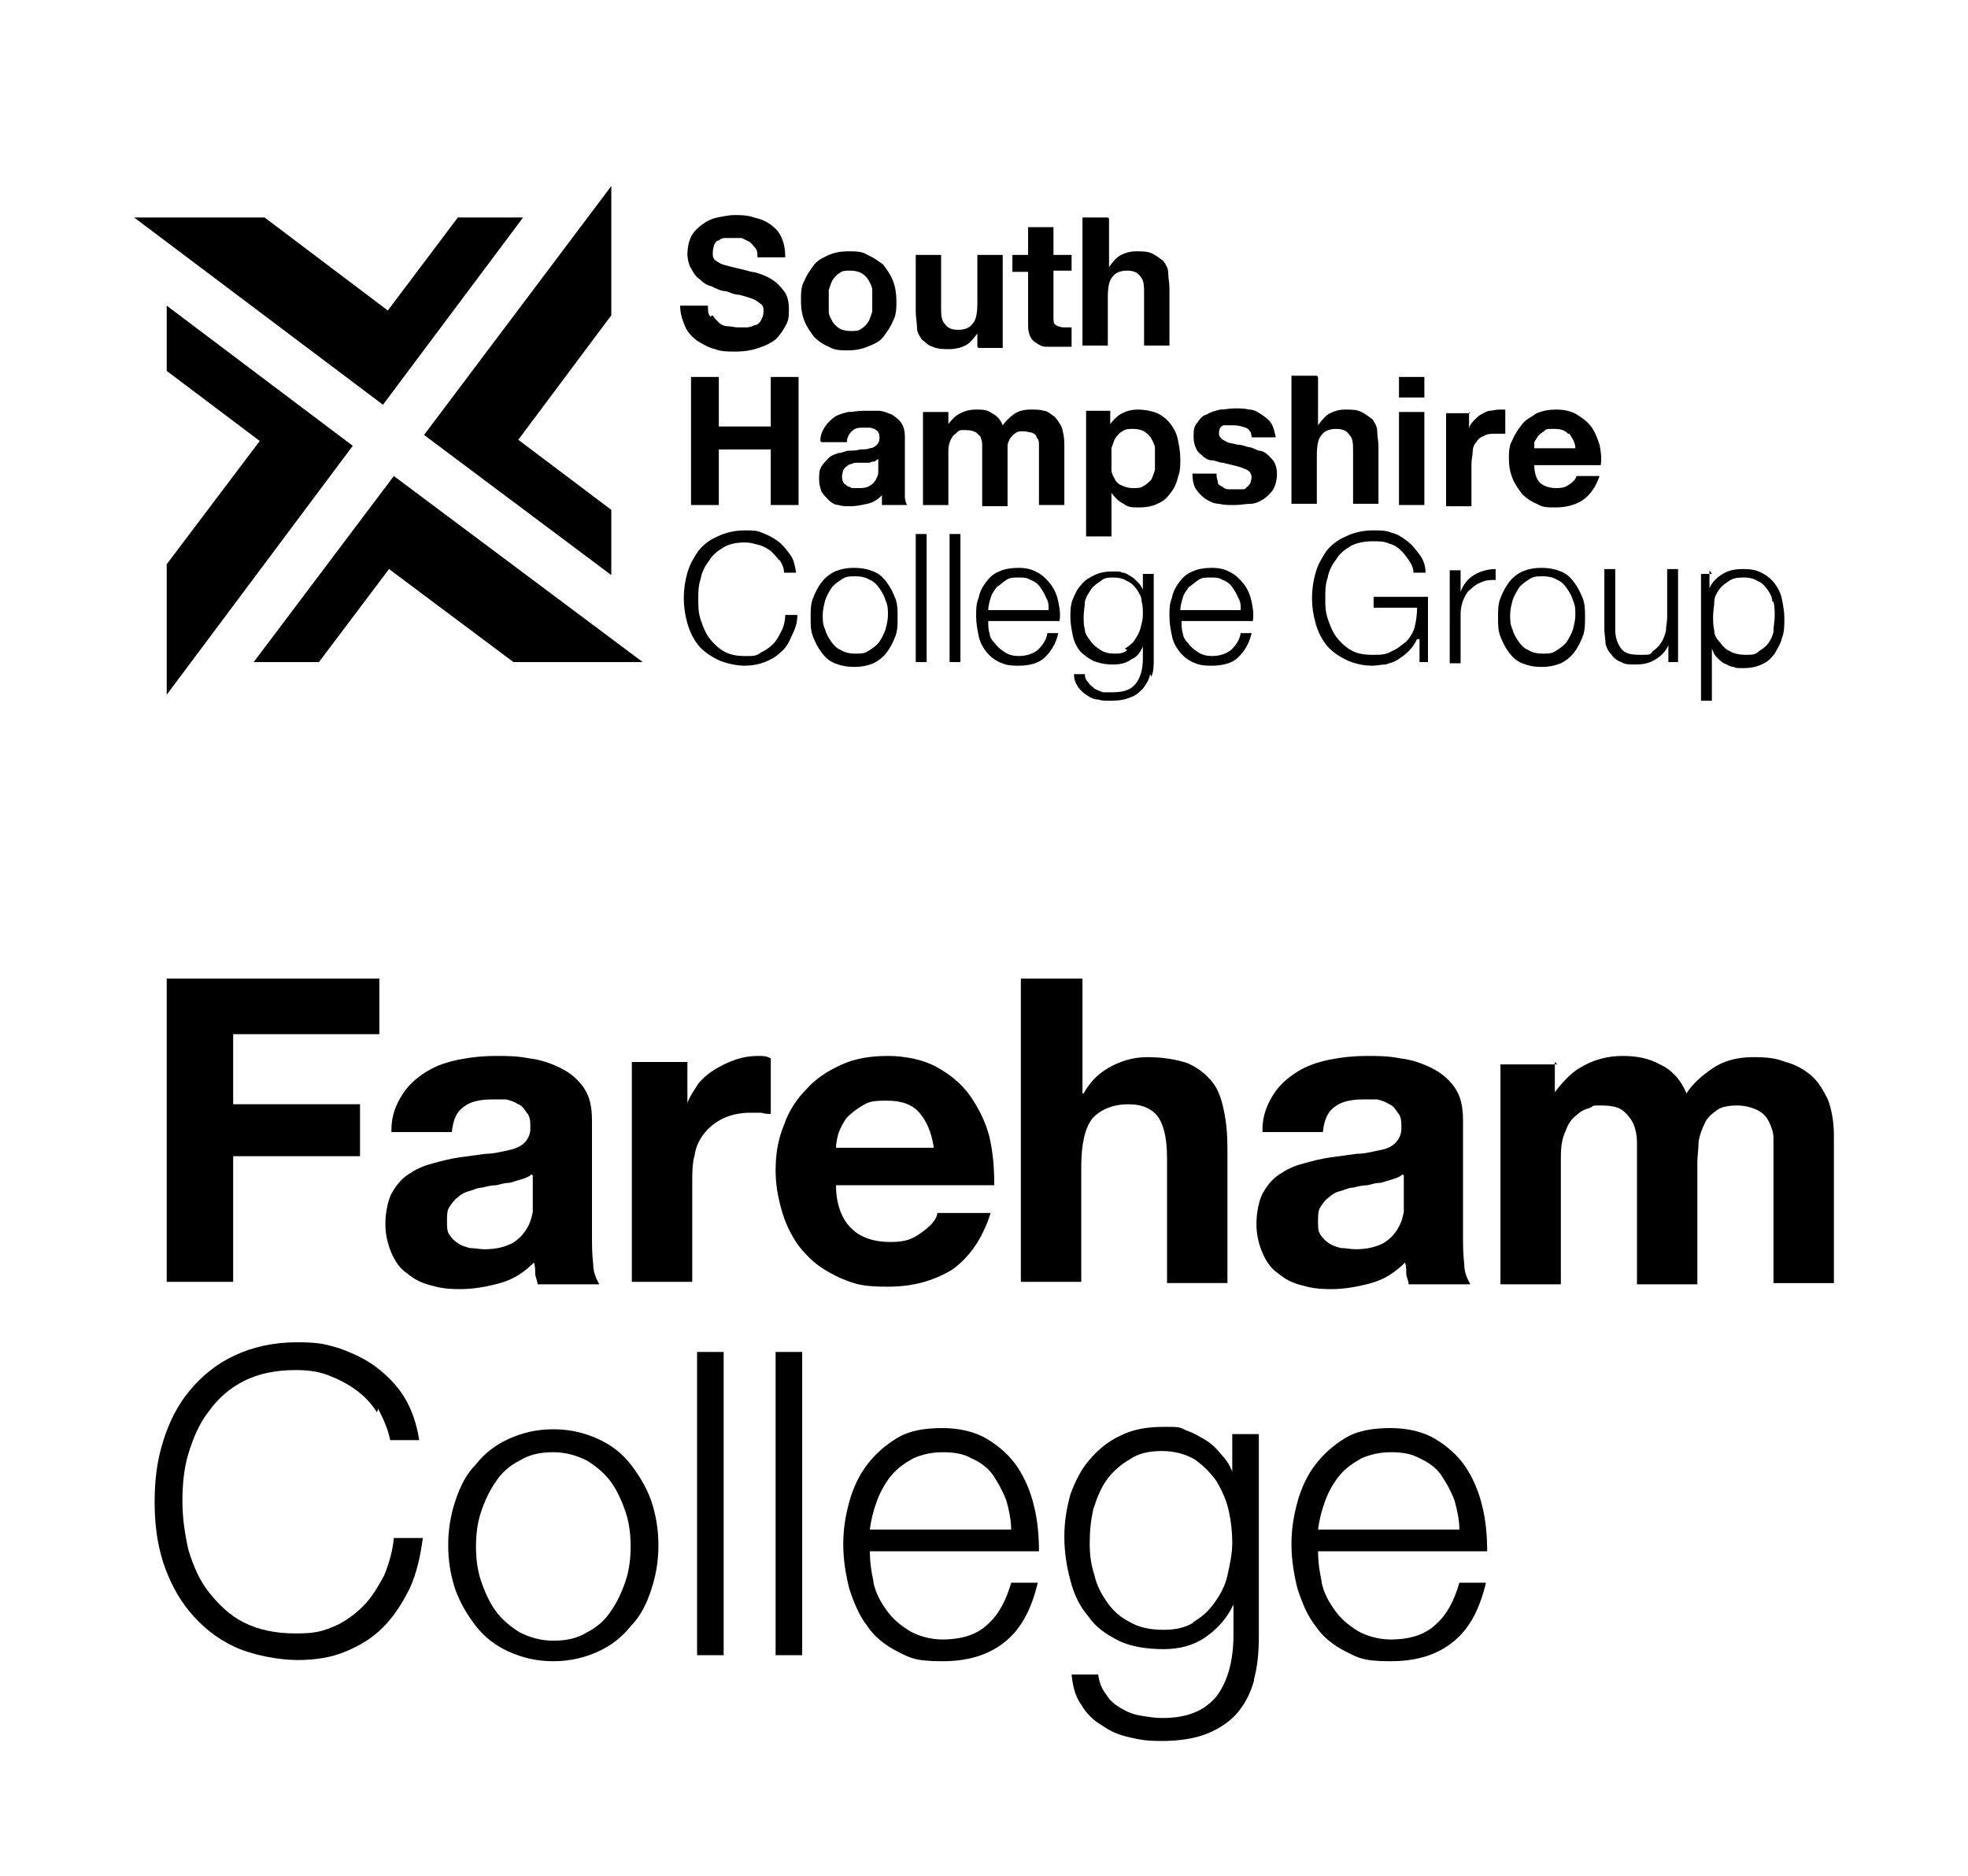 <?xml version="1.0" encoding="UTF-8"?>
<svg id="Layer_1" xmlns="http://www.w3.org/2000/svg" version="1.1" viewBox="0 0 162.9 155.3">
  <!-- Generator: Adobe Illustrator 29.1.0, SVG Export Plug-In . SVG Version: 2.1.0 Build 142)  -->
  <polygon points="37.9 18 32.1 25.7 21.9 18 11.1 18 31.7 33.5 43.3 18 37.9 18"/>
  <polygon points="26.4 54.8 32.2 47.1 42.5 54.8 53.2 54.8 32.6 39.4 21 54.8 21.1 54.8 26.4 54.8"/>
  <polygon points="50.6 42.2 42.9 36.4 50.6 26.1 50.6 15.4 35.1 36 50.6 47.6 50.6 42.2"/>
  <polygon points="13.8 25.3 13.8 30.7 21.5 36.5 13.8 46.7 13.8 57.5 29.2 36.9 13.8 25.3"/>
  <g>
    <path d="M59,26.1c.1.2.3.4.5.6.2.2.5.3.7.3.3,0,.6.1.9.1s.4,0,.7,0c.2,0,.5-.1.7-.2.2,0,.4-.2.5-.4.1-.2.2-.4.2-.7s0-.5-.3-.7-.4-.3-.7-.4c-.3-.1-.6-.2-1-.3-.4,0-.8-.2-1.1-.3-.4,0-.8-.2-1.2-.4-.4-.1-.7-.3-1-.6-.3-.2-.5-.5-.7-.9-.2-.3-.3-.8-.3-1.2s.1-1,.3-1.4c.2-.4.5-.7.9-1,.4-.3.8-.5,1.3-.6.5-.1,1-.2,1.4-.2s1.1,0,1.6.2c.5.1,1,.3,1.4.6.4.3.7.6.9,1.1.2.4.3,1,.3,1.6h-2.3c0-.3,0-.6-.2-.8s-.3-.4-.5-.5c-.2-.1-.4-.2-.6-.3-.2,0-.5,0-.8,0s-.4,0-.6,0c-.2,0-.4.1-.5.2-.2,0-.3.2-.4.4,0,.1-.1.3-.1.6s0,.4.1.5c0,.1.2.2.5.4.2.1.6.2,1,.3.4.1.9.2,1.6.4.2,0,.5.1.8.2s.7.3,1,.5c.3.2.6.5.9.9.3.4.4.9.4,1.5s0,.9-.3,1.4c-.2.4-.5.8-.8,1.1-.4.3-.8.5-1.4.7s-1.2.3-1.9.3-1.2,0-1.7-.2c-.5-.1-1-.4-1.5-.7-.4-.3-.8-.7-1-1.2-.2-.5-.4-1-.4-1.7h2.3c0,.4,0,.7.2.9Z"/>
    <path d="M66.6,23.2c.2-.5.5-.9.8-1.3.3-.4.8-.6,1.2-.8.5-.2,1-.3,1.6-.3s1.2,0,1.6.3c.5.2.9.5,1.3.8.3.4.6.8.8,1.3.2.5.3,1.1.3,1.7s0,1.2-.3,1.7c-.2.5-.5.9-.8,1.3-.3.4-.8.6-1.3.8-.5.2-1,.3-1.6.3s-1.1,0-1.6-.3c-.5-.2-.9-.5-1.2-.8-.3-.4-.6-.8-.8-1.3-.2-.5-.3-1-.3-1.7s0-1.2.3-1.7ZM68.6,25.8c0,.3.2.6.3.8.1.2.3.4.6.6.2.1.5.2.9.2s.7,0,.9-.2c.2-.1.4-.3.6-.6.1-.2.2-.5.3-.8,0-.3,0-.6,0-.9s0-.6,0-.9-.2-.6-.3-.8c-.1-.2-.3-.4-.6-.6-.2-.1-.5-.2-.9-.2s-.7,0-.9.2c-.2.1-.4.3-.6.6-.1.2-.2.5-.3.8,0,.3,0,.6,0,.9s0,.6,0,.9Z"/>
    <path d="M80.9,28.7v-1.1h0c-.3.4-.6.8-1,1-.4.2-.9.3-1.3.3s-1,0-1.4-.2c-.4-.1-.6-.4-.9-.6-.2-.3-.4-.6-.4-1,0-.4-.1-.8-.1-1.3v-4.7h2.1v4.3c0,.6,0,1.1.3,1.4.2.3.5.5,1.1.5s1-.2,1.2-.5c.3-.3.4-.9.4-1.7v-4h2.1v7.7h-2Z"/>
    <path d="M88.7,21v1.4h-1.5v3.8c0,.4,0,.6.2.7.1.1.4.2.7.2s.2,0,.3,0c.1,0,.2,0,.3,0v1.6c-.2,0-.4,0-.6,0-.2,0-.4,0-.6,0-.3,0-.6,0-.9,0-.3,0-.5-.1-.8-.3-.2-.1-.4-.3-.5-.5-.1-.2-.2-.5-.2-.9v-4.5h-1.3v-1.4h1.3v-2.3h2.1v2.3h1.5Z"/>
    <path d="M91.8,18.1v4h0c.3-.4.6-.8,1-1,.4-.2.8-.3,1.2-.3.6,0,1,0,1.4.2.4.2.6.4.9.6.2.3.4.6.4,1,0,.4.1.8.1,1.3v4.7h-2.1v-4.3c0-.6,0-1.1-.3-1.4-.2-.3-.5-.5-1.1-.5s-1,.2-1.2.5c-.3.3-.4.9-.4,1.7v4h-2.1v-10.6h2.1Z"/>
    <path d="M59.5,31.2v4.1h4.3v-4.1h2.3v10.6h-2.3v-4.6h-4.3v4.6h-2.3v-10.6h2.3Z"/>
    <path d="M67.9,36.5c0-.5.2-.9.4-1.2.2-.3.5-.6.8-.8.3-.2.7-.3,1.1-.4.4,0,.8-.1,1.3-.1s.8,0,1.2,0c.4,0,.8.2,1.1.3.3.2.6.4.8.7.2.3.3.7.3,1.1v4c0,.3,0,.7,0,1,0,.3.1.6.2.7h-2.1c0-.1,0-.2,0-.4,0-.1,0-.2,0-.4-.3.3-.7.6-1.2.7-.5.1-.9.2-1.4.2s-.7,0-1-.1c-.3,0-.6-.2-.8-.4-.2-.2-.4-.4-.6-.7-.1-.3-.2-.6-.2-1s0-.8.2-1.1c.2-.3.4-.5.6-.7.2-.2.5-.3.8-.4.3,0,.6-.2.9-.2.3,0,.6,0,.9-.1.3,0,.6,0,.8-.1.2,0,.4-.1.6-.3.1-.1.2-.3.2-.5,0-.2,0-.4-.1-.5,0-.1-.2-.2-.3-.3-.1,0-.3-.1-.4-.1-.2,0-.3,0-.5,0-.4,0-.7,0-1,.3-.2.2-.4.5-.4.9h-2.1ZM72.7,38c0,0-.2.1-.3.2-.1,0-.3,0-.4.1-.2,0-.3,0-.5,0-.2,0-.3,0-.5,0-.2,0-.3,0-.5.1-.2,0-.3.1-.4.2-.1,0-.2.2-.3.3,0,.1-.1.3-.1.5s0,.3.1.5c0,.1.2.2.3.3s.3.1.4.2c.2,0,.3,0,.5,0,.4,0,.7,0,1-.2.2-.1.4-.3.5-.5.1-.2.2-.4.2-.6,0-.2,0-.4,0-.5v-.8Z"/>
    <path d="M78.5,34.1v1h0c.3-.4.6-.7,1-.9.4-.2.8-.3,1.3-.3s.9,0,1.3.3c.4.2.7.5.9,1,.2-.3.5-.6.9-.9.4-.3.9-.4,1.4-.4s.8,0,1.1.1c.3,0,.6.3.9.5.2.2.4.5.6.9.1.4.2.8.2,1.3v5.1h-2.1v-4.3c0-.3,0-.5,0-.7,0-.2,0-.4-.2-.6,0-.2-.2-.3-.4-.4-.2,0-.4-.1-.7-.1s-.5,0-.7.2c-.2.1-.3.3-.4.4-.1.2-.2.4-.2.6,0,.2,0,.5,0,.7v4.3h-2.1v-4.3c0-.2,0-.5,0-.7,0-.2,0-.4-.1-.6,0-.2-.2-.3-.4-.5-.2-.1-.4-.2-.8-.2s-.2,0-.4,0c-.2,0-.3.1-.5.3-.2.1-.3.3-.4.5-.1.2-.2.5-.2.9v4.5h-2.1v-7.7h2Z"/>
    <path d="M91.9,34.1v1h0c.3-.4.6-.7,1-.9.4-.2.8-.3,1.3-.3s1.1.1,1.6.3c.4.2.8.5,1.1.9.3.4.5.8.6,1.3.1.5.2,1,.2,1.6s0,1-.2,1.5c-.1.5-.3.9-.6,1.3-.3.4-.6.7-1.1.9-.4.2-.9.3-1.5.3s-.9,0-1.3-.3c-.4-.2-.7-.5-1-.9h0v3.6h-2.1v-10.4h2ZM94.7,40.2c.2-.1.4-.3.6-.5.1-.2.2-.5.3-.8,0-.3,0-.6,0-.9s0-.6,0-.9c0-.3-.2-.6-.3-.8-.1-.2-.3-.4-.6-.6-.2-.1-.5-.2-.9-.2s-.6,0-.9.2c-.2.1-.4.3-.6.6-.1.2-.2.5-.3.8,0,.3,0,.6,0,.9s0,.6,0,.9c0,.3.2.6.3.8.1.2.3.4.6.5.2.1.5.2.9.2s.6,0,.9-.2Z"/>
    <path d="M100.8,39.9c0,.2.2.3.4.4.1.1.3.2.5.2.2,0,.4,0,.6,0s.3,0,.5,0c.2,0,.3,0,.4-.2.1,0,.2-.2.3-.3,0-.1.1-.3.1-.5,0-.3-.2-.6-.6-.7-.4-.2-1-.3-1.8-.5-.3,0-.6-.2-.9-.2-.3,0-.6-.2-.8-.4-.2-.2-.4-.3-.5-.6-.1-.2-.2-.5-.2-.9,0-.5,0-.9.3-1.2.2-.3.4-.6.8-.7.3-.2.7-.3,1.1-.4.4,0,.8-.1,1.2-.1s.8,0,1.2.1c.4,0,.7.2,1,.4.3.2.6.4.8.7.2.3.3.7.4,1.2h-2c0-.4-.2-.7-.5-.8-.3-.1-.6-.2-1-.2s-.2,0-.4,0c-.1,0-.3,0-.4,0-.1,0-.2.1-.3.2,0,0-.1.2-.1.4s0,.3.2.5c.1.1.3.2.5.3s.5.1.8.2c.3,0,.6.1.9.2.3,0,.6.2.9.3.3,0,.6.2.8.4.2.2.4.4.5.6.1.2.2.5.2.9,0,.5-.1.9-.3,1.3-.2.3-.5.6-.8.8-.3.2-.7.4-1.1.4-.4,0-.8.1-1.3.1s-.9,0-1.3-.1c-.4,0-.8-.2-1.1-.4-.3-.2-.6-.5-.8-.8-.2-.3-.3-.8-.3-1.3h2c0,.2,0,.4.1.6Z"/>
    <path d="M109.1,31.2v4h0c.3-.4.6-.8,1-1,.4-.2.8-.3,1.2-.3.6,0,1,0,1.4.2.4.2.6.4.9.6.2.3.4.6.4,1,0,.4.1.8.1,1.3v4.7h-2.1v-4.3c0-.6,0-1.1-.3-1.4-.2-.3-.5-.5-1.1-.5s-1,.2-1.2.5c-.3.3-.4.9-.4,1.7v4h-2.1v-10.6h2.1Z"/>
    <path d="M115.8,32.9v-1.7h2.1v1.7h-2.1ZM117.9,34.1v7.7h-2.1v-7.7h2.1Z"/>
    <path d="M121.6,34.1v1.4h0c0-.2.2-.5.4-.7.2-.2.4-.4.6-.5.2-.1.5-.3.7-.3.2,0,.5-.1.8-.1s.3,0,.5,0v2c0,0-.2,0-.4,0-.1,0-.3,0-.4,0-.4,0-.7,0-1,.2-.3.1-.5.3-.6.5-.2.2-.3.5-.3.8,0,.3-.1.6-.1,1v3.5h-2.1v-7.7h2Z"/>
    <path d="M127.4,39.9c.3.3.8.5,1.4.5s.8-.1,1.1-.3c.3-.2.5-.4.6-.7h1.9c-.3.9-.8,1.6-1.4,2-.6.4-1.4.6-2.2.6s-1.1,0-1.6-.3c-.5-.2-.9-.5-1.2-.8-.3-.4-.6-.8-.8-1.3-.2-.5-.3-1-.3-1.6s0-1.1.3-1.6c.2-.5.5-.9.8-1.3.3-.4.8-.6,1.2-.9.5-.2,1-.3,1.6-.3s1.2.1,1.7.4c.5.3.9.6,1.2,1,.3.4.5.9.7,1.5.1.5.2,1.1.1,1.7h-5.5c0,.7.2,1.2.5,1.5ZM129.8,35.9c-.3-.3-.6-.4-1.2-.4s-.6,0-.8.2c-.2.1-.4.3-.5.4-.1.2-.2.3-.3.5,0,.2,0,.4,0,.5h3.4c0-.5-.3-.9-.5-1.2Z"/>
    <path d="M64.5,46.4c-.2-.3-.5-.6-.7-.8-.3-.2-.6-.4-1-.5-.4-.1-.7-.2-1.1-.2-.7,0-1.3.1-1.8.4-.5.3-.9.6-1.2,1.1-.3.4-.6.9-.7,1.5-.2.6-.2,1.1-.2,1.7s0,1.1.2,1.7c.2.6.4,1.1.7,1.5.3.4.7.8,1.2,1.1.5.3,1.1.4,1.8.4s.9,0,1.3-.3c.4-.2.7-.4,1-.7s.5-.7.7-1.1c.2-.4.3-.9.3-1.3h1c0,.7-.2,1.2-.5,1.8-.2.5-.5,1-.9,1.3-.4.4-.8.6-1.3.8-.5.2-1.1.3-1.7.3s-1.6-.2-2.2-.5c-.6-.3-1.2-.7-1.6-1.2-.4-.5-.7-1.1-.9-1.8-.2-.7-.3-1.4-.3-2.1s.1-1.4.3-2.1c.2-.7.5-1.2.9-1.8.4-.5.9-.9,1.6-1.2.6-.3,1.4-.5,2.2-.5s1,0,1.5.2.9.4,1.3.7c.4.3.7.7,1,1.1.3.4.4.9.5,1.5h-1c0-.4-.2-.8-.4-1.1Z"/>
    <path d="M72.3,47.3c.5.2.8.5,1.1.9.3.4.5.8.7,1.3.2.5.2,1,.2,1.6s0,1.1-.2,1.6c-.2.5-.4.9-.7,1.3-.3.4-.7.7-1.1.9-.5.2-1,.3-1.6.3s-1.1-.1-1.6-.3c-.5-.2-.8-.5-1.1-.9-.3-.4-.5-.8-.7-1.3-.2-.5-.2-1-.2-1.6s0-1.1.2-1.6c.2-.5.4-.9.7-1.3.3-.4.7-.7,1.1-.9.5-.2,1-.3,1.6-.3s1.1.1,1.6.3ZM69.6,48c-.3.2-.6.4-.8.7-.2.3-.4.7-.5,1-.1.4-.2.8-.2,1.2s0,.8.2,1.2c.1.4.3.7.5,1,.2.3.5.6.8.7.3.2.7.3,1.2.3s.8,0,1.2-.3c.3-.2.6-.4.8-.7.2-.3.4-.7.5-1,.1-.4.2-.8.2-1.2s0-.8-.2-1.2c-.1-.4-.3-.7-.5-1-.2-.3-.5-.6-.8-.7-.3-.2-.7-.3-1.2-.3s-.8,0-1.2.3Z"/>
    <path d="M76.7,44.2v10.6h-.9v-10.6h.9Z"/>
    <path d="M79.5,44.2v10.6h-.9v-10.6h.9Z"/>
    <path d="M81.9,52.3c0,.4.2.7.5,1,.2.3.5.5.8.7.3.2.7.3,1.1.3.7,0,1.2-.2,1.6-.5.4-.4.7-.8.8-1.4h.9c-.2.9-.6,1.5-1.1,2-.5.5-1.3.7-2.2.7s-1.1-.1-1.6-.3c-.4-.2-.8-.5-1.1-.9-.3-.4-.5-.8-.6-1.3-.1-.5-.2-1-.2-1.6s0-1,.2-1.5c.1-.5.3-.9.6-1.3.3-.4.6-.7,1.1-.9.4-.2,1-.3,1.6-.3s1.1.1,1.6.4c.4.2.8.6,1.1,1,.3.4.5.9.6,1.4s.2,1,.1,1.6h-5.9c0,.3,0,.7.1,1ZM86.6,49.5c-.1-.3-.3-.6-.5-.9s-.5-.5-.8-.6c-.3-.2-.6-.2-1-.2s-.7,0-1,.2c-.3.2-.5.4-.8.6-.2.3-.4.5-.5.9-.1.3-.2.7-.2,1h5c0-.4,0-.7-.2-1Z"/>
    <path d="M95.2,55.8c-.1.5-.3.8-.6,1.2-.3.3-.6.6-1,.7-.4.2-1,.3-1.6.3s-.8,0-1.1-.1c-.4,0-.7-.2-1-.4-.3-.2-.5-.4-.7-.7-.2-.3-.3-.6-.3-1h.9c0,.3.1.5.3.7.1.2.3.3.5.5.2.1.4.2.7.3.2,0,.5,0,.8,0,.9,0,1.5-.2,1.9-.7.4-.5.6-1.2.6-2.1v-1h0c-.2.5-.5.9-1,1.1-.4.3-.9.4-1.5.4s-1.1-.1-1.6-.3c-.4-.2-.8-.5-1.1-.8-.3-.4-.5-.8-.6-1.3-.1-.5-.2-1-.2-1.5s0-1,.2-1.5c.2-.5.4-.9.7-1.2.3-.4.7-.6,1.1-.8.4-.2.9-.3,1.5-.3s.6,0,.8.1c.3,0,.5.2.7.3.2.1.4.3.6.5.2.2.3.4.4.6h0v-1.3h.9v7c0,.6,0,1.1-.2,1.5ZM93.1,53.7c.3-.2.6-.4.8-.7s.4-.6.5-1c.1-.4.2-.7.2-1.1s0-.8-.1-1.1c0-.4-.2-.7-.4-1-.2-.3-.5-.6-.8-.7-.3-.2-.7-.3-1.1-.3s-.8,0-1.1.3c-.3.2-.6.4-.8.7-.2.3-.4.6-.5,1,0,.4-.1.8-.1,1.2s0,.8.1,1.1c0,.4.3.7.5,1,.2.3.5.5.8.7.3.2.7.3,1.1.3s.8,0,1.1-.3Z"/>
    <path d="M97.9,52.3c0,.4.2.7.5,1,.2.3.5.5.8.7.3.2.7.3,1.1.3.7,0,1.2-.2,1.6-.5.4-.4.7-.8.8-1.4h.9c-.2.9-.6,1.5-1.1,2-.5.5-1.3.7-2.2.7s-1.1-.1-1.6-.3c-.4-.2-.8-.5-1.1-.9-.3-.4-.5-.8-.6-1.3-.1-.5-.2-1-.2-1.6s0-1,.2-1.5c.1-.5.3-.9.6-1.3.3-.4.6-.7,1.1-.9.4-.2,1-.3,1.6-.3s1.1.1,1.6.4c.4.2.8.6,1.1,1,.3.4.5.9.6,1.4s.2,1,.1,1.6h-5.9c0,.3,0,.7.1,1ZM102.5,49.5c-.1-.3-.3-.6-.5-.9-.2-.3-.5-.5-.8-.6-.3-.2-.6-.2-1-.2s-.7,0-1,.2c-.3.2-.5.4-.8.6-.2.3-.4.5-.5.9-.1.3-.2.7-.2,1h5c0-.4,0-.7-.2-1Z"/>
    <path d="M117.5,54.8v-1.9h-.2c-.2.4-.4.7-.7,1-.3.3-.6.5-.9.7-.3.2-.7.3-1,.4-.4,0-.7.1-1.1.1-.8,0-1.6-.2-2.2-.5-.6-.3-1.2-.7-1.6-1.2-.4-.5-.7-1.1-.9-1.8-.2-.7-.3-1.4-.3-2.1s.1-1.4.3-2.1c.2-.7.5-1.2.9-1.8.4-.5.9-.9,1.6-1.2.6-.3,1.4-.5,2.2-.5s1.1,0,1.6.2c.5.1.9.4,1.3.7.4.3.7.7,1,1.1.3.4.5.9.5,1.5h-1c0-.3-.1-.6-.3-.9-.2-.3-.4-.6-.7-.9-.3-.3-.6-.5-1-.6-.4-.2-.9-.2-1.4-.2s-1.3.1-1.8.4c-.5.3-.9.6-1.2,1.1-.3.4-.6.9-.7,1.5-.2.6-.2,1.1-.2,1.7s0,1.1.2,1.7c.2.6.4,1.1.7,1.5.3.4.7.8,1.2,1.1.5.3,1.1.4,1.8.4s1.1,0,1.6-.3c.5-.2.8-.5,1.2-.8.3-.3.6-.8.7-1.2s.2-1,.2-1.6h-3.6v-.9h4.5v5.4h-.7Z"/>
    <path d="M120.9,47.2v1.8h0c.2-.6.6-1.1,1.1-1.4.5-.3,1.1-.5,1.8-.5v.9c-.4,0-.8,0-1.2.2-.3.1-.6.3-.9.6-.3.2-.4.5-.6.9-.1.3-.2.7-.2,1.1v4.1h-.9v-7.7h.9Z"/>
    <path d="M129.2,47.3c.5.2.8.5,1.1.9.3.4.5.8.7,1.3.2.5.2,1,.2,1.6s0,1.1-.2,1.6c-.2.5-.4.9-.7,1.3-.3.4-.7.7-1.1.9-.5.2-1,.3-1.6.3s-1.1-.1-1.6-.3c-.5-.2-.8-.5-1.1-.9-.3-.4-.5-.8-.7-1.3-.2-.5-.2-1-.2-1.6s0-1.1.2-1.6c.2-.5.4-.9.7-1.3.3-.4.7-.7,1.1-.9.5-.2,1-.3,1.6-.3s1.1.1,1.6.3ZM126.5,48c-.3.2-.6.4-.8.7-.2.3-.4.7-.5,1-.1.4-.2.8-.2,1.2s0,.8.2,1.2c.1.4.3.7.5,1,.2.3.5.6.8.7.3.2.7.3,1.2.3s.8,0,1.2-.3c.3-.2.6-.4.8-.7.2-.3.4-.7.5-1,.1-.4.2-.8.2-1.2s0-.8-.2-1.2c-.1-.4-.3-.7-.5-1-.2-.3-.5-.6-.8-.7-.3-.2-.7-.3-1.2-.3s-.8,0-1.2.3Z"/>
    <path d="M138.1,54.8v-1.4h0c-.2.5-.6.9-1.1,1.2-.5.3-1,.4-1.6.4s-.9,0-1.2-.2c-.3-.1-.6-.3-.8-.6-.2-.2-.4-.5-.5-.9,0-.4-.1-.8-.1-1.2v-5h.9v5c0,.7.2,1.2.5,1.6.3.4.8.5,1.6.5s.8,0,1-.3c.3-.2.5-.4.7-.7.2-.3.3-.6.4-1,0-.4.1-.7.1-1.1v-4h.9v7.7h-.9Z"/>
    <path d="M141.5,47.2v1.5h0c.2-.5.6-.9,1.1-1.2.5-.3,1-.4,1.7-.4s1.1.1,1.5.3c.4.2.8.5,1.1.9.3.4.5.8.6,1.3.1.5.2,1,.2,1.6s0,1.1-.2,1.6c-.1.5-.4.9-.6,1.3-.3.4-.6.7-1.1.9-.4.2-.9.3-1.5.3s-.6,0-.8-.1c-.3,0-.5-.2-.8-.3-.2-.1-.4-.3-.6-.5-.2-.2-.3-.5-.4-.7h0v4.3h-.9v-10.5h.9ZM146.7,49.8c0-.4-.2-.7-.4-1-.2-.3-.5-.6-.8-.7-.3-.2-.7-.3-1.1-.3s-.9,0-1.3.3c-.3.2-.6.4-.8.7s-.4.6-.4,1c0,.4-.1.8-.1,1.2s0,.8.1,1.2c0,.4.2.7.5,1,.2.3.5.6.8.7.3.2.8.3,1.3.3s.8,0,1.1-.3c.3-.2.6-.4.8-.7.2-.3.4-.7.4-1,0-.4.1-.8.1-1.2s0-.8-.1-1.2Z"/>
  </g>
  <g>
    <path d="M31.4,81v4.6h-12.1v5.8h10.5v4.3h-10.5v10.4h-5.5v-25.1h17.6Z"/>
    <path d="M32.4,93.5c0-1.2.4-2.1.9-2.9.5-.8,1.2-1.4,2-1.9.8-.5,1.7-.8,2.7-1,1-.2,2-.3,3-.3s1.8,0,2.8.2c.9.1,1.8.4,2.6.8.8.4,1.4.9,1.9,1.6s.7,1.6.7,2.7v9.5c0,.8,0,1.6.1,2.4,0,.8.3,1.3.5,1.7h-5.1c0-.3-.2-.6-.2-.9,0-.3,0-.6-.1-.9-.8.8-1.7,1.4-2.8,1.7-1.1.3-2.2.5-3.3.5s-1.7-.1-2.4-.3c-.8-.2-1.4-.5-2-1-.6-.4-1-1-1.3-1.7-.3-.7-.5-1.5-.5-2.4s.2-1.9.5-2.5c.4-.7.8-1.2,1.4-1.6.6-.4,1.2-.7,2-.9.7-.2,1.5-.4,2.2-.5.7-.1,1.5-.2,2.2-.3.7,0,1.4-.2,1.9-.3s1-.3,1.3-.6c.3-.3.5-.7.5-1.2,0-.5,0-1-.3-1.3-.2-.3-.4-.6-.7-.7-.3-.2-.6-.3-1-.4-.4,0-.8,0-1.2,0-1,0-1.8.2-2.3.6-.6.4-.9,1.1-1,2.1h-5ZM44,97.2c-.2.2-.5.3-.8.4-.3.1-.7.2-1,.3-.4,0-.7.1-1.1.2-.4,0-.8.1-1.2.2-.4,0-.7.2-1.1.3-.4.1-.7.3-.9.5-.3.2-.5.5-.7.8-.2.3-.2.7-.2,1.2s0,.8.2,1.1c.2.3.4.5.7.7.3.2.6.3,1,.4.4,0,.8.1,1.2.1,1,0,1.7-.2,2.3-.5.5-.3.9-.7,1.2-1.2.3-.5.4-.9.5-1.4,0-.5,0-.8,0-1.1v-1.9Z"/>
    <path d="M56.9,87.9v3.4h0c.2-.6.6-1.1.9-1.6.4-.5.9-.9,1.4-1.2.5-.3,1.1-.6,1.7-.8.6-.2,1.2-.3,1.8-.3s.7,0,1.1.2v4.6c-.2,0-.5,0-.8-.1-.3,0-.6,0-.9,0-.9,0-1.7.2-2.3.5-.6.3-1.1.7-1.5,1.2-.4.5-.7,1.1-.8,1.8-.2.7-.2,1.5-.2,2.3v8.2h-5v-18.2h4.7Z"/>
    <path d="M70.5,101.7c.7.7,1.8,1.1,3.2,1.1s1.9-.3,2.6-.8c.7-.5,1.2-1,1.3-1.6h4.4c-.7,2.2-1.8,3.7-3.2,4.7-1.5.9-3.2,1.4-5.3,1.4s-2.7-.2-3.9-.7c-1.1-.5-2.1-1.1-2.9-2-.8-.8-1.4-1.9-1.8-3-.4-1.2-.7-2.5-.7-3.9s.2-2.6.7-3.8c.4-1.2,1.1-2.2,1.9-3,.8-.9,1.8-1.5,2.9-2,1.1-.5,2.4-.7,3.8-.7s2.9.3,4,.9c1.1.6,2.1,1.4,2.8,2.4.7,1,1.3,2.2,1.6,3.4.3,1.3.4,2.6.4,4h-13.1c0,1.6.5,2.8,1.2,3.5ZM76.1,92.1c-.6-.7-1.5-1-2.7-1s-1.5.1-2,.4c-.5.3-.9.6-1.3,1-.3.4-.5.8-.7,1.3-.1.4-.2.8-.2,1.2h8.1c-.2-1.3-.6-2.2-1.2-2.9Z"/>
    <path d="M89.6,81v9.5h.1c.6-1.1,1.4-1.8,2.4-2.3,1-.5,1.9-.7,2.9-.7,1.3,0,2.4.2,3.3.5.9.4,1.5.9,2,1.5.5.6.8,1.4,1,2.4.2.9.3,2,.3,3.1v11.2h-5v-10.3c0-1.5-.2-2.6-.7-3.4-.5-.7-1.3-1.1-2.5-1.1s-2.3.4-3,1.2c-.6.8-.9,2.1-.9,4v9.5h-5v-25.1h5Z"/>
    <path d="M104.5,93.5c0-1.2.4-2.1.9-2.9.5-.8,1.2-1.4,2-1.9.8-.5,1.7-.8,2.7-1,1-.2,2-.3,3-.3s1.8,0,2.8.2c.9.1,1.8.4,2.6.8.8.4,1.4.9,1.9,1.6.5.7.7,1.6.7,2.7v9.5c0,.8,0,1.6.1,2.4,0,.8.3,1.3.5,1.7h-5.1c0-.3-.2-.6-.2-.9,0-.3,0-.6-.1-.9-.8.8-1.7,1.4-2.8,1.7-1.1.3-2.2.5-3.3.5s-1.7-.1-2.4-.3c-.8-.2-1.4-.5-2-1-.6-.4-1-1-1.3-1.7-.3-.7-.5-1.5-.5-2.4s.2-1.9.5-2.5c.4-.7.8-1.2,1.4-1.6.6-.4,1.2-.7,2-.9.7-.2,1.5-.4,2.2-.5.7-.1,1.5-.2,2.2-.3.7,0,1.4-.2,1.9-.3.6-.1,1-.3,1.3-.6.3-.3.5-.7.5-1.2,0-.5,0-1-.3-1.3-.2-.3-.4-.6-.7-.7-.3-.2-.6-.3-1-.4-.4,0-.8,0-1.2,0-1,0-1.8.2-2.3.6-.6.4-.9,1.1-1,2.1h-5ZM116.1,97.2c-.2.2-.5.3-.8.4-.3.1-.7.2-1,.3-.4,0-.7.1-1.1.2-.4,0-.8.1-1.2.2-.4,0-.7.2-1.1.3-.4.1-.7.3-.9.5-.3.2-.5.5-.7.8-.2.3-.2.7-.2,1.2s0,.8.2,1.1c.2.3.4.5.7.7.3.2.6.3,1,.4.4,0,.8.1,1.2.1,1,0,1.7-.2,2.3-.5.5-.3.9-.7,1.2-1.2.3-.5.4-.9.5-1.4,0-.5,0-.8,0-1.1v-1.9Z"/>
    <path d="M128.7,87.9v2.5h0c.7-.9,1.4-1.7,2.4-2.2.9-.5,2-.8,3.2-.8s2.2.2,3.1.7c.9.4,1.7,1.2,2.2,2.4.5-.8,1.3-1.5,2.2-2.1.9-.6,2-.9,3.3-.9s1.9.1,2.7.4c.8.2,1.5.6,2.1,1.1.6.5,1,1.2,1.4,2,.3.8.5,1.8.5,3v12.2h-5v-10.3c0-.6,0-1.2,0-1.7,0-.5-.2-1-.4-1.4-.2-.4-.5-.7-.9-.9-.4-.2-1-.4-1.7-.4s-1.3.1-1.7.4c-.4.3-.8.6-1,1.1-.2.4-.4.9-.5,1.5,0,.6-.1,1.1-.1,1.7v10.1h-5v-10.2c0-.5,0-1.1,0-1.6,0-.5-.1-1-.3-1.5-.2-.4-.5-.8-.9-1.1-.4-.3-1-.4-1.8-.4s-.5,0-.9.2c-.4.1-.8.3-1.1.6-.4.3-.7.7-.9,1.3-.3.6-.4,1.3-.4,2.2v10.5h-5v-18.2h4.7Z"/>
    <path d="M31.2,116.9c-.5-.8-1.1-1.4-1.8-1.9-.7-.5-1.5-.9-2.3-1.2-.8-.3-1.7-.4-2.6-.4-1.7,0-3.1.3-4.3.9-1.2.6-2.2,1.5-2.9,2.5-.8,1-1.3,2.2-1.7,3.5-.4,1.3-.5,2.7-.5,4s.2,2.7.5,4c.4,1.3.9,2.5,1.7,3.5.8,1,1.7,1.9,2.9,2.5,1.2.6,2.6.9,4.3.9s2.2-.2,3.2-.6c.9-.4,1.7-1,2.4-1.7.7-.7,1.2-1.6,1.7-2.5.4-1,.7-2,.8-3.1h2.4c-.2,1.5-.5,2.9-1.1,4.2-.6,1.2-1.3,2.3-2.2,3.2-.9.9-1.9,1.5-3.1,2-1.2.5-2.5.7-4,.7s-3.7-.4-5.2-1.1c-1.5-.7-2.7-1.7-3.7-2.9-1-1.2-1.7-2.6-2.2-4.1-.5-1.6-.7-3.2-.7-5s.2-3.4.7-5c.5-1.6,1.2-3,2.2-4.2,1-1.2,2.2-2.2,3.7-2.9,1.5-.7,3.2-1.1,5.2-1.1s2.4.2,3.5.5c1.1.4,2.2.9,3.1,1.6.9.7,1.7,1.5,2.3,2.5.6,1,1,2.2,1.2,3.5h-2.4c-.2-1-.6-1.8-1-2.6Z"/>
    <path d="M49.5,119.1c1.1.5,2,1.2,2.7,2.1.7.9,1.3,1.9,1.7,3,.4,1.2.6,2.4.6,3.7s-.2,2.5-.6,3.7c-.4,1.2-.9,2.2-1.7,3-.7.9-1.6,1.6-2.7,2.1-1.1.5-2.3.8-3.7.8s-2.6-.3-3.7-.8c-1.1-.5-2-1.2-2.7-2.1-.7-.9-1.3-1.9-1.7-3-.4-1.2-.6-2.4-.6-3.7s.2-2.5.6-3.7c.4-1.2.9-2.2,1.7-3,.7-.9,1.6-1.6,2.7-2.1,1.1-.5,2.3-.8,3.7-.8s2.6.3,3.7.8ZM43,120.9c-.8.4-1.5,1-2,1.8-.5.7-.9,1.6-1.2,2.5-.3.9-.4,1.9-.4,2.8s.1,1.9.4,2.8c.3.9.7,1.8,1.2,2.5.5.7,1.2,1.3,2,1.8.8.4,1.7.7,2.8.7s2-.2,2.8-.7c.8-.4,1.5-1,2-1.8.5-.7.9-1.6,1.2-2.5.3-.9.4-1.9.4-2.8s-.1-1.9-.4-2.8c-.3-.9-.7-1.8-1.2-2.5-.5-.7-1.2-1.3-2-1.8-.8-.4-1.7-.7-2.8-.7s-2,.2-2.8.7Z"/>
    <path d="M59.9,111.9v25.1h-2.2v-25.1h2.2Z"/>
    <path d="M66.4,111.9v25.1h-2.2v-25.1h2.2Z"/>
    <path d="M72.3,131c.2.9.6,1.6,1.1,2.3.5.7,1.1,1.2,1.9,1.7.7.4,1.7.7,2.7.7,1.6,0,2.9-.4,3.8-1.3.9-.8,1.5-2,1.9-3.4h2.2c-.5,2.1-1.3,3.7-2.6,4.8-1.3,1.1-3,1.7-5.3,1.7s-2.7-.3-3.7-.8c-1-.5-1.9-1.2-2.5-2.1-.7-.9-1.1-1.9-1.5-3.1-.3-1.2-.5-2.4-.5-3.7s.2-2.4.5-3.5c.3-1.1.8-2.2,1.5-3.1.7-.9,1.5-1.6,2.5-2.2,1-.6,2.3-.8,3.7-.8s2.7.3,3.7.9c1,.6,1.9,1.4,2.5,2.3.6.9,1.1,2,1.4,3.3.3,1.2.4,2.5.4,3.7h-14c0,.8.1,1.6.3,2.5ZM83.3,124.2c-.3-.8-.7-1.5-1.1-2.1s-1.1-1.1-1.8-1.4c-.7-.4-1.5-.5-2.4-.5s-1.7.2-2.4.5c-.7.4-1.3.8-1.8,1.4s-.9,1.3-1.2,2.1c-.3.8-.5,1.6-.6,2.4h11.7c0-.8-.2-1.7-.4-2.4Z"/>
    <path d="M103.8,139.1c-.3,1.1-.8,2-1.4,2.7-.6.7-1.5,1.3-2.5,1.7-1,.4-2.3.6-3.7.6s-1.8-.1-2.7-.3c-.9-.2-1.6-.5-2.3-1-.7-.4-1.3-1-1.7-1.7-.5-.7-.7-1.5-.8-2.5h2.2c.1.7.3,1.2.7,1.7.3.5.7.8,1.2,1.1.5.3,1,.5,1.6.6.6.1,1.2.2,1.8.2,2.1,0,3.5-.6,4.5-1.8.9-1.2,1.4-2.9,1.4-5.1v-2.5h0c-.5,1.1-1.3,2-2.3,2.7-1,.7-2.2,1-3.5,1s-2.7-.2-3.7-.7c-1-.5-1.9-1.1-2.5-2-.7-.8-1.2-1.8-1.5-3-.3-1.1-.5-2.3-.5-3.6s.2-2.4.5-3.5c.4-1.1.9-2.1,1.6-2.9.7-.8,1.5-1.5,2.6-2,1-.5,2.2-.7,3.5-.7s1.3,0,1.9.3c.6.2,1.1.5,1.6.8.5.3.9.7,1.3,1.2.4.4.7.9.9,1.4h0v-3.1h2.2v16.7c0,1.3-.1,2.5-.4,3.6ZM98.7,134.3c.7-.4,1.3-.9,1.8-1.6.5-.7.9-1.4,1.1-2.3.2-.9.4-1.8.4-2.7s-.1-1.8-.3-2.7c-.2-.9-.6-1.7-1-2.4-.5-.7-1.1-1.3-1.8-1.8-.7-.4-1.6-.7-2.7-.7s-2,.2-2.7.7c-.7.4-1.4,1-1.9,1.7s-.8,1.5-1.1,2.4c-.2.9-.3,1.8-.3,2.8s.1,1.8.4,2.7c.2.9.6,1.6,1.1,2.3.5.7,1.1,1.2,1.9,1.6.7.4,1.6.6,2.7.6s1.8-.2,2.5-.6Z"/>
    <path d="M109.4,131c.2.9.6,1.6,1.1,2.3.5.7,1.1,1.2,1.9,1.7.7.4,1.7.7,2.7.7,1.6,0,2.9-.4,3.8-1.3.9-.8,1.5-2,1.9-3.4h2.2c-.5,2.1-1.3,3.7-2.6,4.8-1.3,1.1-3,1.7-5.3,1.7s-2.7-.3-3.7-.8c-1-.5-1.9-1.2-2.5-2.1-.7-.9-1.1-1.9-1.5-3.1-.3-1.2-.5-2.4-.5-3.7s.2-2.4.5-3.5c.3-1.1.8-2.2,1.5-3.1.7-.9,1.5-1.6,2.5-2.2,1-.6,2.3-.8,3.7-.8s2.7.3,3.7.9c1,.6,1.9,1.4,2.5,2.3.6.9,1.1,2,1.4,3.3.3,1.2.4,2.5.4,3.7h-14c0,.8.1,1.6.3,2.5ZM120.4,124.2c-.3-.8-.7-1.5-1.1-2.1s-1.1-1.1-1.8-1.4c-.7-.4-1.5-.5-2.4-.5s-1.7.2-2.4.5c-.7.4-1.3.8-1.8,1.4s-.9,1.3-1.2,2.1c-.3.8-.5,1.6-.6,2.4h11.7c0-.8-.2-1.7-.4-2.4Z"/>
  </g>
</svg>